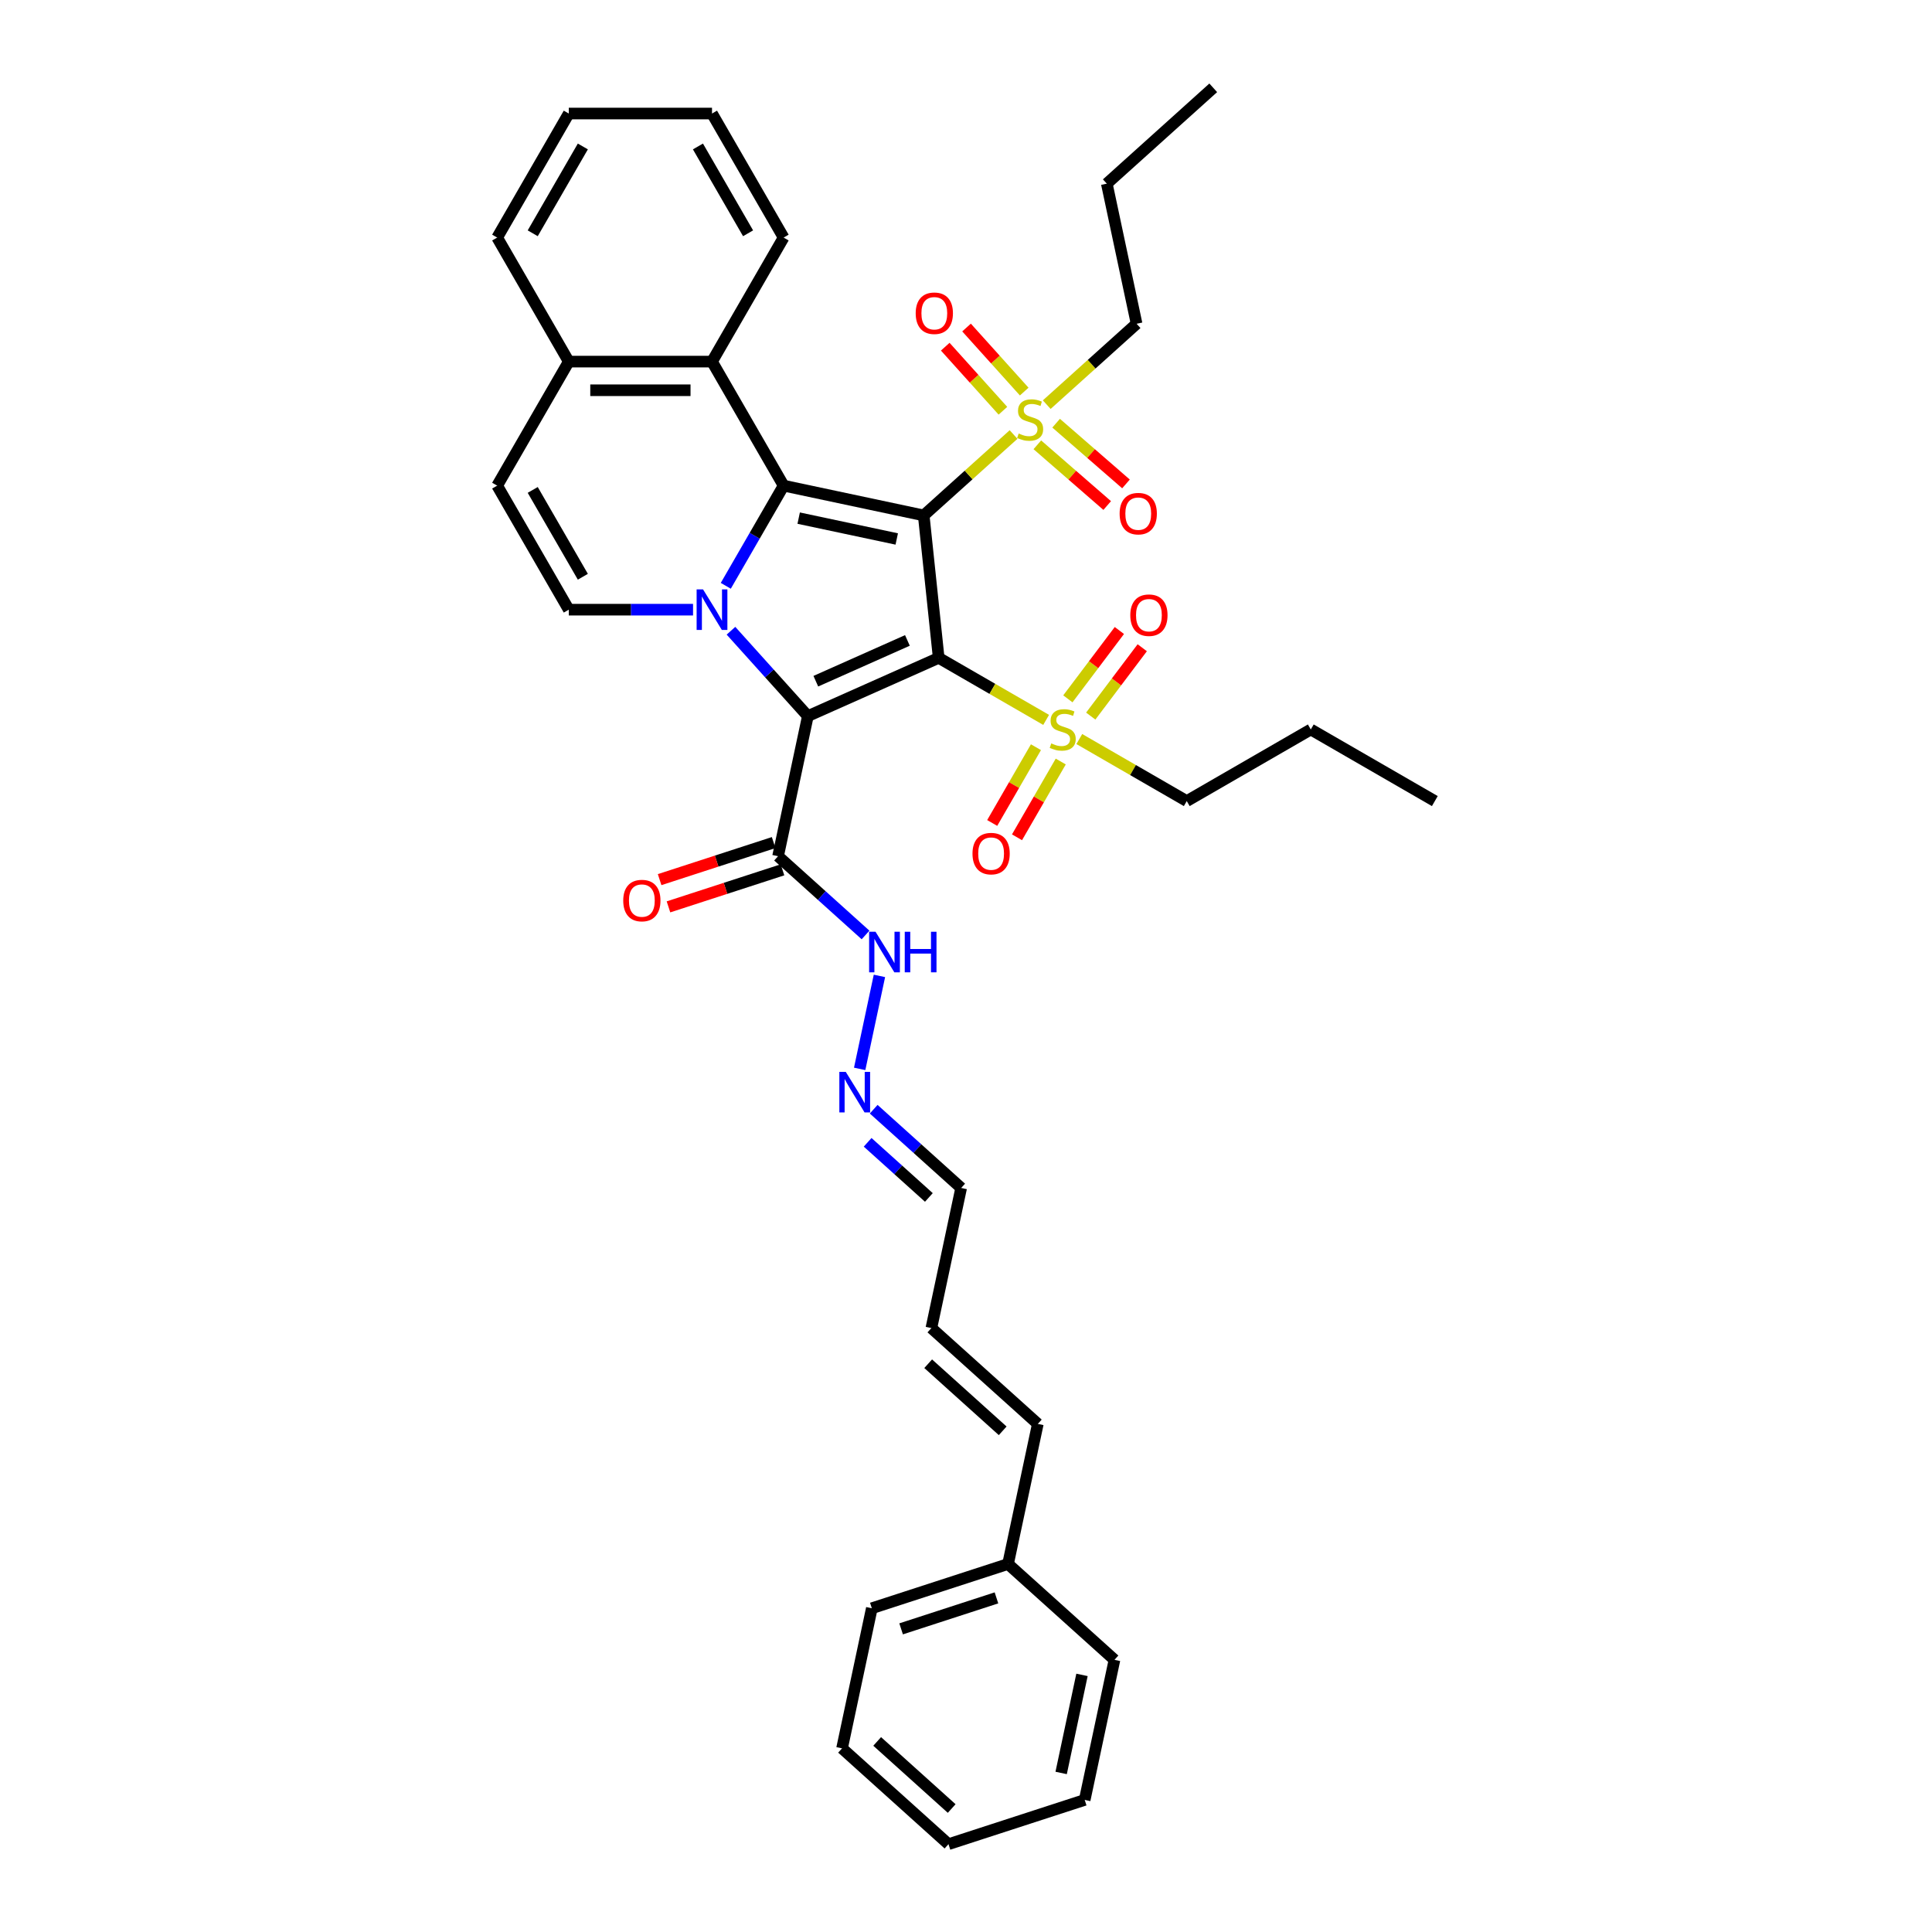 <?xml version='1.0' encoding='iso-8859-1'?>
<svg version='1.1' baseProfile='full'
              xmlns='http://www.w3.org/2000/svg'
                      xmlns:rdkit='http://www.rdkit.org/xml'
                      xmlns:xlink='http://www.w3.org/1999/xlink'
                  xml:space='preserve'
width='1000px' height='1000px' viewBox='0 0 1000 1000'>
<!-- END OF HEADER -->
<rect style='opacity:1.0;fill:#FFFFFF;stroke:none' width='1000' height='1000' x='0' y='0'> </rect>
<path class='bond-0' d='M 485.862,340.506 L 478.113,266.78' style='fill:none;fill-rule:evenodd;stroke:#000000;stroke-width:6px;stroke-linecap:butt;stroke-linejoin:miter;stroke-opacity:1' />
<path class='bond-1' d='M 485.862,340.506 L 418.139,370.658' style='fill:none;fill-rule:evenodd;stroke:#000000;stroke-width:6px;stroke-linecap:butt;stroke-linejoin:miter;stroke-opacity:1' />
<path class='bond-1' d='M 469.673,331.484 L 422.267,352.591' style='fill:none;fill-rule:evenodd;stroke:#000000;stroke-width:6px;stroke-linecap:butt;stroke-linejoin:miter;stroke-opacity:1' />
<path class='bond-4' d='M 485.862,340.506 L 513.67,356.561' style='fill:none;fill-rule:evenodd;stroke:#000000;stroke-width:6px;stroke-linecap:butt;stroke-linejoin:miter;stroke-opacity:1' />
<path class='bond-4' d='M 513.67,356.561 L 541.478,372.616' style='fill:none;fill-rule:evenodd;stroke:#CCCC00;stroke-width:6px;stroke-linecap:butt;stroke-linejoin:miter;stroke-opacity:1' />
<path class='bond-3' d='M 478.113,266.78 L 405.601,251.367' style='fill:none;fill-rule:evenodd;stroke:#000000;stroke-width:6px;stroke-linecap:butt;stroke-linejoin:miter;stroke-opacity:1' />
<path class='bond-3' d='M 464.154,278.97 L 413.395,268.181' style='fill:none;fill-rule:evenodd;stroke:#000000;stroke-width:6px;stroke-linecap:butt;stroke-linejoin:miter;stroke-opacity:1' />
<path class='bond-5' d='M 478.113,266.78 L 501.366,245.842' style='fill:none;fill-rule:evenodd;stroke:#000000;stroke-width:6px;stroke-linecap:butt;stroke-linejoin:miter;stroke-opacity:1' />
<path class='bond-5' d='M 501.366,245.842 L 524.62,224.905' style='fill:none;fill-rule:evenodd;stroke:#CCCC00;stroke-width:6px;stroke-linecap:butt;stroke-linejoin:miter;stroke-opacity:1' />
<path class='bond-2' d='M 418.139,370.658 L 398.244,348.563' style='fill:none;fill-rule:evenodd;stroke:#000000;stroke-width:6px;stroke-linecap:butt;stroke-linejoin:miter;stroke-opacity:1' />
<path class='bond-2' d='M 398.244,348.563 L 378.35,326.468' style='fill:none;fill-rule:evenodd;stroke:#0000FF;stroke-width:6px;stroke-linecap:butt;stroke-linejoin:miter;stroke-opacity:1' />
<path class='bond-6' d='M 418.139,370.658 L 402.726,443.171' style='fill:none;fill-rule:evenodd;stroke:#000000;stroke-width:6px;stroke-linecap:butt;stroke-linejoin:miter;stroke-opacity:1' />
<path class='bond-7' d='M 358.719,315.567 L 326.561,315.567' style='fill:none;fill-rule:evenodd;stroke:#0000FF;stroke-width:6px;stroke-linecap:butt;stroke-linejoin:miter;stroke-opacity:1' />
<path class='bond-7' d='M 326.561,315.567 L 294.402,315.567' style='fill:none;fill-rule:evenodd;stroke:#000000;stroke-width:6px;stroke-linecap:butt;stroke-linejoin:miter;stroke-opacity:1' />
<path class='bond-37' d='M 375.665,303.217 L 390.633,277.292' style='fill:none;fill-rule:evenodd;stroke:#0000FF;stroke-width:6px;stroke-linecap:butt;stroke-linejoin:miter;stroke-opacity:1' />
<path class='bond-37' d='M 390.633,277.292 L 405.601,251.367' style='fill:none;fill-rule:evenodd;stroke:#000000;stroke-width:6px;stroke-linecap:butt;stroke-linejoin:miter;stroke-opacity:1' />
<path class='bond-8' d='M 405.601,251.367 L 368.534,187.166' style='fill:none;fill-rule:evenodd;stroke:#000000;stroke-width:6px;stroke-linecap:butt;stroke-linejoin:miter;stroke-opacity:1' />
<path class='bond-12' d='M 564.567,370.642 L 577.896,352.956' style='fill:none;fill-rule:evenodd;stroke:#CCCC00;stroke-width:6px;stroke-linecap:butt;stroke-linejoin:miter;stroke-opacity:1' />
<path class='bond-12' d='M 577.896,352.956 L 591.225,335.269' style='fill:none;fill-rule:evenodd;stroke:#FF0000;stroke-width:6px;stroke-linecap:butt;stroke-linejoin:miter;stroke-opacity:1' />
<path class='bond-12' d='M 552.727,361.719 L 566.055,344.032' style='fill:none;fill-rule:evenodd;stroke:#CCCC00;stroke-width:6px;stroke-linecap:butt;stroke-linejoin:miter;stroke-opacity:1' />
<path class='bond-12' d='M 566.055,344.032 L 579.384,326.346' style='fill:none;fill-rule:evenodd;stroke:#FF0000;stroke-width:6px;stroke-linecap:butt;stroke-linejoin:miter;stroke-opacity:1' />
<path class='bond-13' d='M 536.204,386.75 L 524.882,406.359' style='fill:none;fill-rule:evenodd;stroke:#CCCC00;stroke-width:6px;stroke-linecap:butt;stroke-linejoin:miter;stroke-opacity:1' />
<path class='bond-13' d='M 524.882,406.359 L 513.561,425.969' style='fill:none;fill-rule:evenodd;stroke:#FF0000;stroke-width:6px;stroke-linecap:butt;stroke-linejoin:miter;stroke-opacity:1' />
<path class='bond-13' d='M 549.044,394.163 L 537.722,413.773' style='fill:none;fill-rule:evenodd;stroke:#CCCC00;stroke-width:6px;stroke-linecap:butt;stroke-linejoin:miter;stroke-opacity:1' />
<path class='bond-13' d='M 537.722,413.773 L 526.401,433.382' style='fill:none;fill-rule:evenodd;stroke:#FF0000;stroke-width:6px;stroke-linecap:butt;stroke-linejoin:miter;stroke-opacity:1' />
<path class='bond-22' d='M 558.647,382.528 L 586.455,398.583' style='fill:none;fill-rule:evenodd;stroke:#CCCC00;stroke-width:6px;stroke-linecap:butt;stroke-linejoin:miter;stroke-opacity:1' />
<path class='bond-22' d='M 586.455,398.583 L 614.263,414.638' style='fill:none;fill-rule:evenodd;stroke:#000000;stroke-width:6px;stroke-linecap:butt;stroke-linejoin:miter;stroke-opacity:1' />
<path class='bond-11' d='M 530.129,202.681 L 515.204,186.105' style='fill:none;fill-rule:evenodd;stroke:#CCCC00;stroke-width:6px;stroke-linecap:butt;stroke-linejoin:miter;stroke-opacity:1' />
<path class='bond-11' d='M 515.204,186.105 L 500.279,169.529' style='fill:none;fill-rule:evenodd;stroke:#FF0000;stroke-width:6px;stroke-linecap:butt;stroke-linejoin:miter;stroke-opacity:1' />
<path class='bond-11' d='M 519.111,212.602 L 504.186,196.026' style='fill:none;fill-rule:evenodd;stroke:#CCCC00;stroke-width:6px;stroke-linecap:butt;stroke-linejoin:miter;stroke-opacity:1' />
<path class='bond-11' d='M 504.186,196.026 L 489.261,179.45' style='fill:none;fill-rule:evenodd;stroke:#FF0000;stroke-width:6px;stroke-linecap:butt;stroke-linejoin:miter;stroke-opacity:1' />
<path class='bond-14' d='M 536.925,230.232 L 555.005,245.948' style='fill:none;fill-rule:evenodd;stroke:#CCCC00;stroke-width:6px;stroke-linecap:butt;stroke-linejoin:miter;stroke-opacity:1' />
<path class='bond-14' d='M 555.005,245.948 L 573.084,261.663' style='fill:none;fill-rule:evenodd;stroke:#FF0000;stroke-width:6px;stroke-linecap:butt;stroke-linejoin:miter;stroke-opacity:1' />
<path class='bond-14' d='M 546.652,219.042 L 564.732,234.758' style='fill:none;fill-rule:evenodd;stroke:#CCCC00;stroke-width:6px;stroke-linecap:butt;stroke-linejoin:miter;stroke-opacity:1' />
<path class='bond-14' d='M 564.732,234.758 L 582.811,250.473' style='fill:none;fill-rule:evenodd;stroke:#FF0000;stroke-width:6px;stroke-linecap:butt;stroke-linejoin:miter;stroke-opacity:1' />
<path class='bond-21' d='M 541.789,209.446 L 565.042,188.509' style='fill:none;fill-rule:evenodd;stroke:#CCCC00;stroke-width:6px;stroke-linecap:butt;stroke-linejoin:miter;stroke-opacity:1' />
<path class='bond-21' d='M 565.042,188.509 L 588.295,167.571' style='fill:none;fill-rule:evenodd;stroke:#000000;stroke-width:6px;stroke-linecap:butt;stroke-linejoin:miter;stroke-opacity:1' />
<path class='bond-15' d='M 402.726,443.171 L 425.364,463.554' style='fill:none;fill-rule:evenodd;stroke:#000000;stroke-width:6px;stroke-linecap:butt;stroke-linejoin:miter;stroke-opacity:1' />
<path class='bond-15' d='M 425.364,463.554 L 448.002,483.937' style='fill:none;fill-rule:evenodd;stroke:#0000FF;stroke-width:6px;stroke-linecap:butt;stroke-linejoin:miter;stroke-opacity:1' />
<path class='bond-16' d='M 400.435,436.12 L 370.928,445.708' style='fill:none;fill-rule:evenodd;stroke:#000000;stroke-width:6px;stroke-linecap:butt;stroke-linejoin:miter;stroke-opacity:1' />
<path class='bond-16' d='M 370.928,445.708 L 341.421,455.295' style='fill:none;fill-rule:evenodd;stroke:#FF0000;stroke-width:6px;stroke-linecap:butt;stroke-linejoin:miter;stroke-opacity:1' />
<path class='bond-16' d='M 405.017,450.221 L 375.51,459.808' style='fill:none;fill-rule:evenodd;stroke:#000000;stroke-width:6px;stroke-linecap:butt;stroke-linejoin:miter;stroke-opacity:1' />
<path class='bond-16' d='M 375.51,459.808 L 346.003,469.396' style='fill:none;fill-rule:evenodd;stroke:#FF0000;stroke-width:6px;stroke-linecap:butt;stroke-linejoin:miter;stroke-opacity:1' />
<path class='bond-9' d='M 294.402,315.567 L 257.336,251.367' style='fill:none;fill-rule:evenodd;stroke:#000000;stroke-width:6px;stroke-linecap:butt;stroke-linejoin:miter;stroke-opacity:1' />
<path class='bond-9' d='M 301.682,298.524 L 275.736,253.584' style='fill:none;fill-rule:evenodd;stroke:#000000;stroke-width:6px;stroke-linecap:butt;stroke-linejoin:miter;stroke-opacity:1' />
<path class='bond-10' d='M 368.534,187.166 L 294.402,187.166' style='fill:none;fill-rule:evenodd;stroke:#000000;stroke-width:6px;stroke-linecap:butt;stroke-linejoin:miter;stroke-opacity:1' />
<path class='bond-10' d='M 357.415,201.993 L 305.522,201.993' style='fill:none;fill-rule:evenodd;stroke:#000000;stroke-width:6px;stroke-linecap:butt;stroke-linejoin:miter;stroke-opacity:1' />
<path class='bond-24' d='M 368.534,187.166 L 405.601,122.966' style='fill:none;fill-rule:evenodd;stroke:#000000;stroke-width:6px;stroke-linecap:butt;stroke-linejoin:miter;stroke-opacity:1' />
<path class='bond-38' d='M 257.336,251.367 L 294.402,187.166' style='fill:none;fill-rule:evenodd;stroke:#000000;stroke-width:6px;stroke-linecap:butt;stroke-linejoin:miter;stroke-opacity:1' />
<path class='bond-25' d='M 294.402,187.166 L 257.336,122.966' style='fill:none;fill-rule:evenodd;stroke:#000000;stroke-width:6px;stroke-linecap:butt;stroke-linejoin:miter;stroke-opacity:1' />
<path class='bond-17' d='M 455.192,505.125 L 444.962,553.253' style='fill:none;fill-rule:evenodd;stroke:#0000FF;stroke-width:6px;stroke-linecap:butt;stroke-linejoin:miter;stroke-opacity:1' />
<path class='bond-20' d='M 452.219,574.125 L 474.857,594.508' style='fill:none;fill-rule:evenodd;stroke:#0000FF;stroke-width:6px;stroke-linecap:butt;stroke-linejoin:miter;stroke-opacity:1' />
<path class='bond-20' d='M 474.857,594.508 L 497.495,614.892' style='fill:none;fill-rule:evenodd;stroke:#000000;stroke-width:6px;stroke-linecap:butt;stroke-linejoin:miter;stroke-opacity:1' />
<path class='bond-20' d='M 449.09,591.258 L 464.936,605.526' style='fill:none;fill-rule:evenodd;stroke:#0000FF;stroke-width:6px;stroke-linecap:butt;stroke-linejoin:miter;stroke-opacity:1' />
<path class='bond-20' d='M 464.936,605.526 L 480.783,619.795' style='fill:none;fill-rule:evenodd;stroke:#000000;stroke-width:6px;stroke-linecap:butt;stroke-linejoin:miter;stroke-opacity:1' />
<path class='bond-18' d='M 482.082,687.404 L 497.495,614.892' style='fill:none;fill-rule:evenodd;stroke:#000000;stroke-width:6px;stroke-linecap:butt;stroke-linejoin:miter;stroke-opacity:1' />
<path class='bond-19' d='M 482.082,687.404 L 537.173,737.008' style='fill:none;fill-rule:evenodd;stroke:#000000;stroke-width:6px;stroke-linecap:butt;stroke-linejoin:miter;stroke-opacity:1' />
<path class='bond-19' d='M 480.425,705.863 L 518.989,740.586' style='fill:none;fill-rule:evenodd;stroke:#000000;stroke-width:6px;stroke-linecap:butt;stroke-linejoin:miter;stroke-opacity:1' />
<path class='bond-23' d='M 537.173,737.008 L 521.76,809.521' style='fill:none;fill-rule:evenodd;stroke:#000000;stroke-width:6px;stroke-linecap:butt;stroke-linejoin:miter;stroke-opacity:1' />
<path class='bond-29' d='M 588.295,167.571 L 572.882,95.059' style='fill:none;fill-rule:evenodd;stroke:#000000;stroke-width:6px;stroke-linecap:butt;stroke-linejoin:miter;stroke-opacity:1' />
<path class='bond-28' d='M 614.263,414.638 L 678.464,377.572' style='fill:none;fill-rule:evenodd;stroke:#000000;stroke-width:6px;stroke-linecap:butt;stroke-linejoin:miter;stroke-opacity:1' />
<path class='bond-26' d='M 521.76,809.521 L 451.256,832.429' style='fill:none;fill-rule:evenodd;stroke:#000000;stroke-width:6px;stroke-linecap:butt;stroke-linejoin:miter;stroke-opacity:1' />
<path class='bond-26' d='M 515.766,827.058 L 466.413,843.093' style='fill:none;fill-rule:evenodd;stroke:#000000;stroke-width:6px;stroke-linecap:butt;stroke-linejoin:miter;stroke-opacity:1' />
<path class='bond-27' d='M 521.76,809.521 L 576.851,859.125' style='fill:none;fill-rule:evenodd;stroke:#000000;stroke-width:6px;stroke-linecap:butt;stroke-linejoin:miter;stroke-opacity:1' />
<path class='bond-30' d='M 405.601,122.966 L 368.534,58.765' style='fill:none;fill-rule:evenodd;stroke:#000000;stroke-width:6px;stroke-linecap:butt;stroke-linejoin:miter;stroke-opacity:1' />
<path class='bond-30' d='M 387.201,120.749 L 361.254,75.808' style='fill:none;fill-rule:evenodd;stroke:#000000;stroke-width:6px;stroke-linecap:butt;stroke-linejoin:miter;stroke-opacity:1' />
<path class='bond-39' d='M 257.336,122.966 L 294.402,58.765' style='fill:none;fill-rule:evenodd;stroke:#000000;stroke-width:6px;stroke-linecap:butt;stroke-linejoin:miter;stroke-opacity:1' />
<path class='bond-39' d='M 275.736,120.749 L 301.682,75.808' style='fill:none;fill-rule:evenodd;stroke:#000000;stroke-width:6px;stroke-linecap:butt;stroke-linejoin:miter;stroke-opacity:1' />
<path class='bond-34' d='M 451.256,832.429 L 435.843,904.941' style='fill:none;fill-rule:evenodd;stroke:#000000;stroke-width:6px;stroke-linecap:butt;stroke-linejoin:miter;stroke-opacity:1' />
<path class='bond-35' d='M 576.851,859.125 L 561.438,931.637' style='fill:none;fill-rule:evenodd;stroke:#000000;stroke-width:6px;stroke-linecap:butt;stroke-linejoin:miter;stroke-opacity:1' />
<path class='bond-35' d='M 560.037,866.919 L 549.248,917.678' style='fill:none;fill-rule:evenodd;stroke:#000000;stroke-width:6px;stroke-linecap:butt;stroke-linejoin:miter;stroke-opacity:1' />
<path class='bond-31' d='M 678.464,377.572 L 742.664,414.638' style='fill:none;fill-rule:evenodd;stroke:#000000;stroke-width:6px;stroke-linecap:butt;stroke-linejoin:miter;stroke-opacity:1' />
<path class='bond-32' d='M 572.882,95.059 L 627.973,45.455' style='fill:none;fill-rule:evenodd;stroke:#000000;stroke-width:6px;stroke-linecap:butt;stroke-linejoin:miter;stroke-opacity:1' />
<path class='bond-33' d='M 368.534,58.765 L 294.402,58.765' style='fill:none;fill-rule:evenodd;stroke:#000000;stroke-width:6px;stroke-linecap:butt;stroke-linejoin:miter;stroke-opacity:1' />
<path class='bond-40' d='M 435.843,904.941 L 490.934,954.545' style='fill:none;fill-rule:evenodd;stroke:#000000;stroke-width:6px;stroke-linecap:butt;stroke-linejoin:miter;stroke-opacity:1' />
<path class='bond-40' d='M 454.027,901.364 L 492.591,936.087' style='fill:none;fill-rule:evenodd;stroke:#000000;stroke-width:6px;stroke-linecap:butt;stroke-linejoin:miter;stroke-opacity:1' />
<path class='bond-36' d='M 561.438,931.637 L 490.934,954.545' style='fill:none;fill-rule:evenodd;stroke:#000000;stroke-width:6px;stroke-linecap:butt;stroke-linejoin:miter;stroke-opacity:1' />
<path  class='atom-3' d='M 363.894 305.07
L 370.773 316.19
Q 371.455 317.287, 372.552 319.274
Q 373.65 321.261, 373.709 321.379
L 373.709 305.07
L 376.496 305.07
L 376.496 326.064
L 373.62 326.064
L 366.236 313.907
Q 365.376 312.483, 364.457 310.852
Q 363.568 309.221, 363.301 308.717
L 363.301 326.064
L 360.573 326.064
L 360.573 305.07
L 363.894 305.07
' fill='#0000FF'/>
<path  class='atom-5' d='M 544.132 384.778
Q 544.369 384.867, 545.348 385.282
Q 546.326 385.697, 547.394 385.964
Q 548.491 386.201, 549.558 386.201
Q 551.545 386.201, 552.702 385.252
Q 553.858 384.274, 553.858 382.583
Q 553.858 381.427, 553.265 380.715
Q 552.702 380.004, 551.812 379.618
Q 550.922 379.233, 549.44 378.788
Q 547.572 378.224, 546.445 377.691
Q 545.348 377.157, 544.547 376.03
Q 543.776 374.903, 543.776 373.006
Q 543.776 370.366, 545.555 368.736
Q 547.364 367.105, 550.922 367.105
Q 553.354 367.105, 556.112 368.261
L 555.43 370.544
Q 552.909 369.507, 551.011 369.507
Q 548.965 369.507, 547.839 370.366
Q 546.712 371.197, 546.741 372.65
Q 546.741 373.777, 547.305 374.459
Q 547.898 375.141, 548.728 375.526
Q 549.588 375.912, 551.011 376.356
Q 552.909 376.949, 554.036 377.542
Q 555.163 378.136, 555.963 379.351
Q 556.794 380.537, 556.794 382.583
Q 556.794 385.489, 554.837 387.061
Q 552.909 388.603, 549.677 388.603
Q 547.809 388.603, 546.386 388.188
Q 544.992 387.802, 543.331 387.12
L 544.132 384.778
' fill='#CCCC00'/>
<path  class='atom-6' d='M 527.274 224.381
Q 527.511 224.47, 528.489 224.885
Q 529.468 225.3, 530.535 225.567
Q 531.633 225.804, 532.7 225.804
Q 534.687 225.804, 535.843 224.856
Q 537 223.877, 537 222.187
Q 537 221.03, 536.407 220.319
Q 535.843 219.607, 534.954 219.221
Q 534.064 218.836, 532.581 218.391
Q 530.713 217.828, 529.586 217.294
Q 528.489 216.76, 527.689 215.633
Q 526.918 214.507, 526.918 212.609
Q 526.918 209.97, 528.697 208.339
Q 530.506 206.708, 534.064 206.708
Q 536.496 206.708, 539.253 207.864
L 538.571 210.148
Q 536.051 209.11, 534.153 209.11
Q 532.107 209.11, 530.98 209.97
Q 529.853 210.8, 529.883 212.253
Q 529.883 213.38, 530.446 214.062
Q 531.039 214.744, 531.87 215.129
Q 532.73 215.515, 534.153 215.96
Q 536.051 216.553, 537.178 217.146
Q 538.304 217.739, 539.105 218.955
Q 539.935 220.141, 539.935 222.187
Q 539.935 225.093, 537.978 226.664
Q 536.051 228.206, 532.819 228.206
Q 530.951 228.206, 529.527 227.791
Q 528.134 227.406, 526.473 226.724
L 527.274 224.381
' fill='#CCCC00'/>
<path  class='atom-12' d='M 473.963 162.144
Q 473.963 157.103, 476.454 154.286
Q 478.944 151.469, 483.6 151.469
Q 488.255 151.469, 490.746 154.286
Q 493.237 157.103, 493.237 162.144
Q 493.237 167.244, 490.717 170.15
Q 488.196 173.026, 483.6 173.026
Q 478.974 173.026, 476.454 170.15
Q 473.963 167.274, 473.963 162.144
M 483.6 170.654
Q 486.802 170.654, 488.522 168.519
Q 490.272 166.354, 490.272 162.144
Q 490.272 158.022, 488.522 155.946
Q 486.802 153.841, 483.6 153.841
Q 480.397 153.841, 478.648 155.917
Q 476.928 157.992, 476.928 162.144
Q 476.928 166.384, 478.648 168.519
Q 480.397 170.654, 483.6 170.654
' fill='#FF0000'/>
<path  class='atom-13' d='M 585.041 318.428
Q 585.041 313.387, 587.532 310.57
Q 590.023 307.753, 594.678 307.753
Q 599.334 307.753, 601.824 310.57
Q 604.315 313.387, 604.315 318.428
Q 604.315 323.528, 601.795 326.434
Q 599.274 329.311, 594.678 329.311
Q 590.052 329.311, 587.532 326.434
Q 585.041 323.558, 585.041 318.428
M 594.678 326.938
Q 597.881 326.938, 599.6 324.803
Q 601.35 322.639, 601.35 318.428
Q 601.35 314.306, 599.6 312.23
Q 597.881 310.125, 594.678 310.125
Q 591.476 310.125, 589.726 312.201
Q 588.006 314.276, 588.006 318.428
Q 588.006 322.668, 589.726 324.803
Q 591.476 326.938, 594.678 326.938
' fill='#FF0000'/>
<path  class='atom-14' d='M 503.359 441.832
Q 503.359 436.791, 505.85 433.974
Q 508.341 431.157, 512.996 431.157
Q 517.652 431.157, 520.143 433.974
Q 522.634 436.791, 522.634 441.832
Q 522.634 446.932, 520.113 449.838
Q 517.593 452.715, 512.996 452.715
Q 508.37 452.715, 505.85 449.838
Q 503.359 446.962, 503.359 441.832
M 512.996 450.342
Q 516.199 450.342, 517.919 448.207
Q 519.668 446.043, 519.668 441.832
Q 519.668 437.71, 517.919 435.634
Q 516.199 433.529, 512.996 433.529
Q 509.794 433.529, 508.044 435.605
Q 506.324 437.681, 506.324 441.832
Q 506.324 446.072, 508.044 448.207
Q 509.794 450.342, 512.996 450.342
' fill='#FF0000'/>
<path  class='atom-15' d='M 579.517 265.868
Q 579.517 260.827, 582.008 258.01
Q 584.498 255.193, 589.154 255.193
Q 593.809 255.193, 596.3 258.01
Q 598.791 260.827, 598.791 265.868
Q 598.791 270.969, 596.271 273.875
Q 593.75 276.751, 589.154 276.751
Q 584.528 276.751, 582.008 273.875
Q 579.517 270.998, 579.517 265.868
M 589.154 274.379
Q 592.356 274.379, 594.076 272.244
Q 595.826 270.079, 595.826 265.868
Q 595.826 261.747, 594.076 259.671
Q 592.356 257.566, 589.154 257.566
Q 585.951 257.566, 584.202 259.641
Q 582.482 261.717, 582.482 265.868
Q 582.482 270.109, 584.202 272.244
Q 585.951 274.379, 589.154 274.379
' fill='#FF0000'/>
<path  class='atom-16' d='M 453.176 482.278
L 460.056 493.398
Q 460.738 494.495, 461.835 496.482
Q 462.932 498.468, 462.991 498.587
L 462.991 482.278
L 465.779 482.278
L 465.779 503.272
L 462.902 503.272
L 455.519 491.114
Q 454.659 489.691, 453.74 488.06
Q 452.85 486.429, 452.583 485.925
L 452.583 503.272
L 449.855 503.272
L 449.855 482.278
L 453.176 482.278
' fill='#0000FF'/>
<path  class='atom-16' d='M 468.299 482.278
L 471.146 482.278
L 471.146 491.203
L 481.88 491.203
L 481.88 482.278
L 484.727 482.278
L 484.727 503.272
L 481.88 503.272
L 481.88 493.576
L 471.146 493.576
L 471.146 503.272
L 468.299 503.272
L 468.299 482.278
' fill='#0000FF'/>
<path  class='atom-17' d='M 322.584 466.138
Q 322.584 461.097, 325.075 458.28
Q 327.566 455.463, 332.222 455.463
Q 336.877 455.463, 339.368 458.28
Q 341.859 461.097, 341.859 466.138
Q 341.859 471.238, 339.338 474.144
Q 336.818 477.021, 332.222 477.021
Q 327.596 477.021, 325.075 474.144
Q 322.584 471.268, 322.584 466.138
M 332.222 474.649
Q 335.424 474.649, 337.144 472.514
Q 338.894 470.349, 338.894 466.138
Q 338.894 462.016, 337.144 459.941
Q 335.424 457.835, 332.222 457.835
Q 329.019 457.835, 327.27 459.911
Q 325.55 461.987, 325.55 466.138
Q 325.55 470.379, 327.27 472.514
Q 329.019 474.649, 332.222 474.649
' fill='#FF0000'/>
<path  class='atom-18' d='M 437.763 554.79
L 444.643 565.91
Q 445.325 567.007, 446.422 568.994
Q 447.519 570.981, 447.578 571.099
L 447.578 554.79
L 450.366 554.79
L 450.366 575.784
L 447.489 575.784
L 440.106 563.627
Q 439.246 562.203, 438.327 560.573
Q 437.437 558.942, 437.17 558.438
L 437.17 575.784
L 434.442 575.784
L 434.442 554.79
L 437.763 554.79
' fill='#0000FF'/>
</svg>

